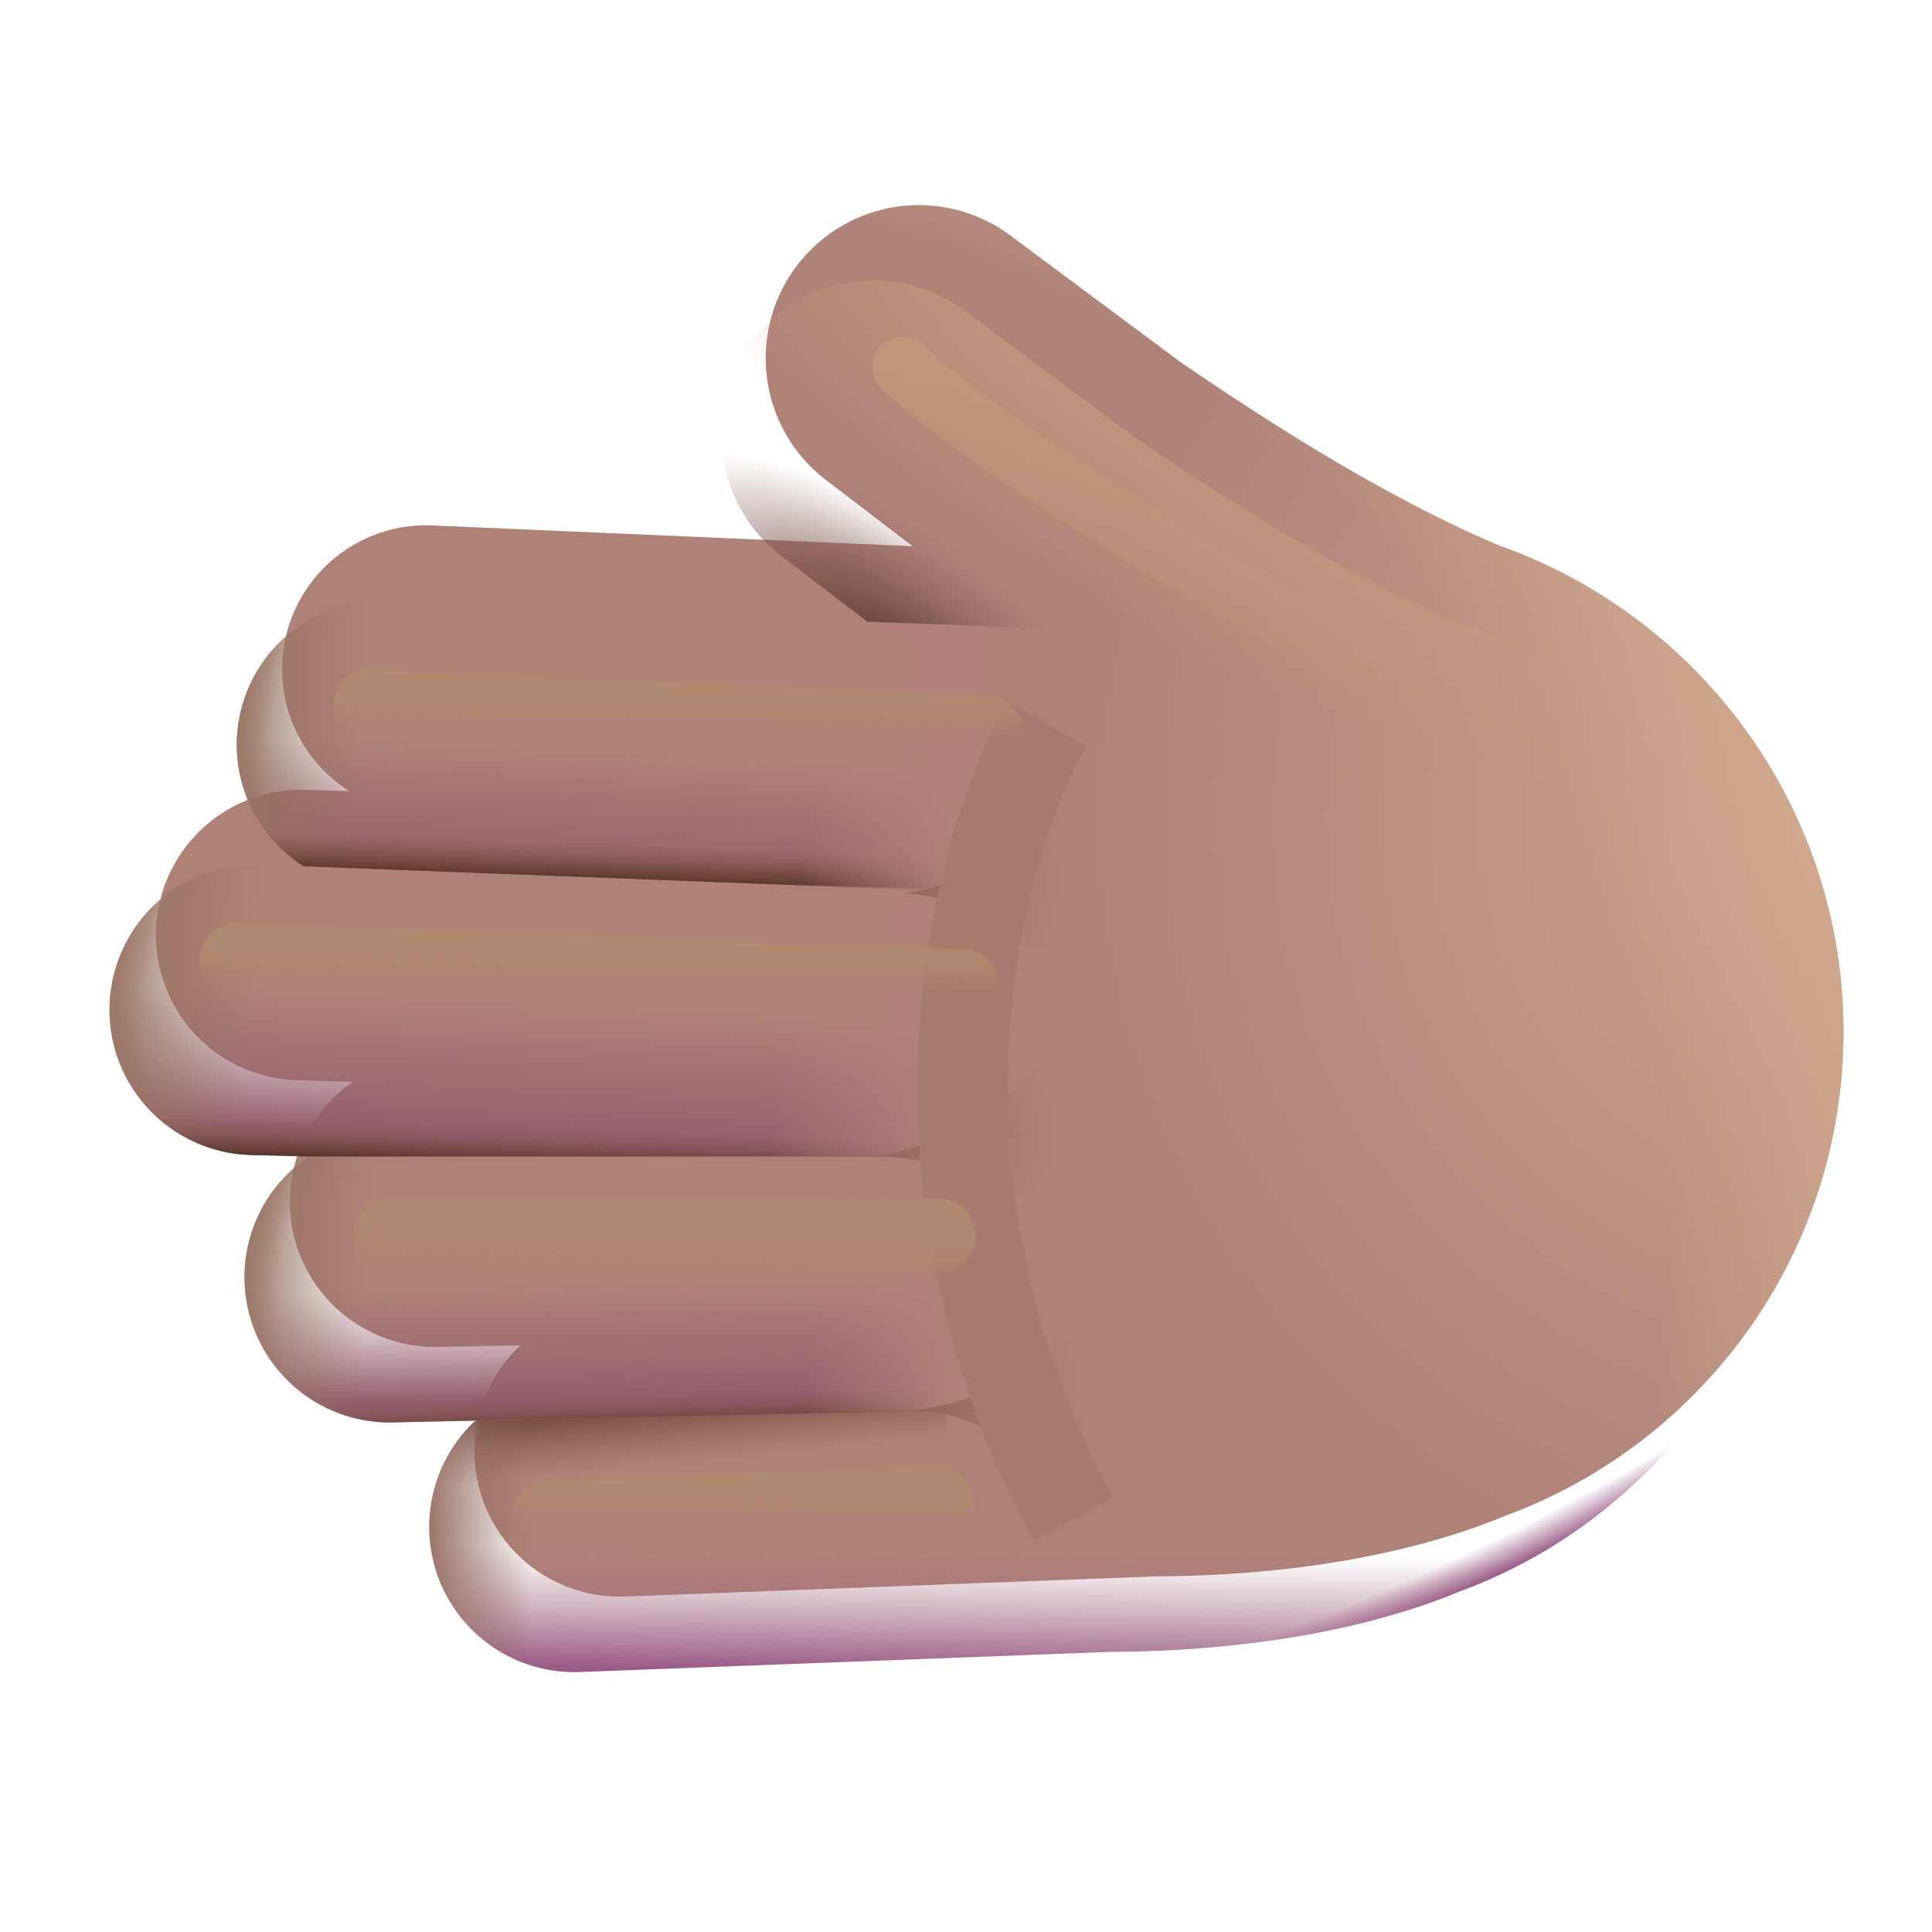 <svg xmlns="http://www.w3.org/2000/svg" fill="none" viewBox="0 0 32 32"><g filter="url(#svg-4acb2a26-d75b-43c1-a8c6-1bba550b8c38-a)"><path fill="url(#svg-1e4549a5-8aa3-4262-8487-e7fb0639c5f7-b)" d="M4.29 14.331a2.406 2.406 0 0 0-.135 4.81l.945.026a2.406 2.406 0 0 0 1.4 4.393l1.37-.026a2.406 2.406 0 0 0 1.736 4.16l8.822-.335c1.33-.005 3.695-.15 5.76-1.004 3.267-1.207 5.595-4.34 5.595-8.016 0-3.715-2.38-6.876-5.702-8.054-2.108-.889-4.283-2.362-5.205-2.987l-.06-.041-2.82-2.098a2.536 2.536 0 0 0-3.054 4.05l1.424 1.088-7.953-.344a2.385 2.385 0 0 0-1.378 4.4z"/><path fill="url(#svg-50edec99-f8d3-4770-b33a-5881bc340edf-c)" d="M4.29 14.331a2.406 2.406 0 0 0-.135 4.81l.945.026a2.406 2.406 0 0 0 1.4 4.393l1.37-.026a2.406 2.406 0 0 0 1.736 4.16l8.822-.335c1.33-.005 3.695-.15 5.76-1.004 3.267-1.207 5.595-4.34 5.595-8.016 0-3.715-2.38-6.876-5.702-8.054-2.108-.889-4.283-2.362-5.205-2.987l-.06-.041-2.82-2.098a2.536 2.536 0 0 0-3.054 4.05l1.424 1.088-7.953-.344a2.385 2.385 0 0 0-1.378 4.4z"/></g><path fill="url(#svg-748cf819-4a50-4f43-867a-eb66e1a9771b-d)" d="M4.29 14.331a2.406 2.406 0 0 0-.135 4.81l.945.026a2.406 2.406 0 0 0 1.4 4.393l1.37-.026a2.406 2.406 0 0 0 1.736 4.16l8.822-.335c1.33-.005 3.695-.15 5.76-1.004 3.267-1.207 5.595-4.34 5.595-8.016 0-3.715-2.38-6.876-5.702-8.054-2.108-.889-4.283-2.362-5.205-2.987l-.06-.041-2.82-2.098a2.536 2.536 0 0 0-3.054 4.05l1.424 1.088-7.953-.344a2.385 2.385 0 0 0-1.378 4.4z"/><path fill="url(#svg-bb80841d-c174-4661-a345-e8d2719c7cde-e)" d="M4.29 14.331a2.406 2.406 0 0 0-.135 4.81l.945.026a2.406 2.406 0 0 0 1.4 4.393l1.37-.026a2.406 2.406 0 0 0 1.736 4.16l8.822-.335c1.33-.005 3.695-.15 5.76-1.004 3.267-1.207 5.595-4.34 5.595-8.016 0-3.715-2.38-6.876-5.702-8.054-2.108-.889-4.283-2.362-5.205-2.987l-.06-.041-2.82-2.098a2.536 2.536 0 0 0-3.054 4.05l1.424 1.088-7.953-.344a2.385 2.385 0 0 0-1.378 4.4z"/><path fill="url(#svg-ce300e03-a7ea-4a0d-89b2-40f44aea47cf-f)" d="M4.29 14.331a2.406 2.406 0 0 0-.135 4.81l.945.026a2.406 2.406 0 0 0 1.4 4.393l1.37-.026a2.406 2.406 0 0 0 1.736 4.16l8.822-.335c1.33-.005 3.695-.15 5.76-1.004 3.267-1.207 5.595-4.34 5.595-8.016 0-3.715-2.38-6.876-5.702-8.054-2.108-.889-4.283-2.362-5.205-2.987l-.06-.041-2.82-2.098a2.536 2.536 0 0 0-3.054 4.05l1.424 1.088-7.953-.344a2.385 2.385 0 0 0-1.378 4.4z"/><path fill="url(#svg-809f22cd-adef-48f8-a1e7-02f36e829108-g)" d="m6.181 9.954 10.136.423v4.404l-11.288-.433A2.384 2.384 0 0 1 6.18 9.954"/><path fill="url(#svg-baacaddf-e4c3-4681-b5c9-1f53759da920-h)" d="m6.181 9.954 10.136.423v4.404l-11.288-.433A2.384 2.384 0 0 1 6.18 9.954"/><path fill="url(#svg-70ce02e1-c5b4-4927-8502-bc98680e79a6-i)" d="m6.181 9.954 10.136.423v4.404l-11.288-.433A2.384 2.384 0 0 1 6.18 9.954"/><path fill="url(#svg-de03c334-c240-4cd9-b860-1d518c219f6c-j)" d="m6.181 9.954 10.136.423v4.404l-11.288-.433A2.384 2.384 0 0 1 6.18 9.954"/><path fill="url(#svg-f1815bdf-a36b-4ab0-b3d2-30e80e65bf98-k)" d="m6.181 9.954 10.136.423v4.404l-11.288-.433A2.384 2.384 0 0 1 6.18 9.954"/><path fill="url(#svg-6f511993-dedc-41b5-aaea-559f18ce7947-l)" d="M1.815 16.658a2.406 2.406 0 0 1 2.472-2.337c4.003.113 8.021.291 12.03.436v4.398H5.093l-.941-.025a2.406 2.406 0 0 1-2.337-2.472"/><path fill="url(#svg-2649125b-d402-4a29-a793-857dba6745ca-m)" d="M1.815 16.658a2.406 2.406 0 0 1 2.472-2.337c4.003.113 8.021.291 12.03.436v4.398H5.093l-.941-.025a2.406 2.406 0 0 1-2.337-2.472"/><path fill="url(#svg-51dcf6a0-ad92-4361-a028-3114656fdbc3-n)" d="M1.815 16.658a2.406 2.406 0 0 1 2.472-2.337c4.003.113 8.021.291 12.03.436v4.398H5.093l-.941-.025a2.406 2.406 0 0 1-2.337-2.472"/><path fill="url(#svg-042b2ade-53ed-4cb7-89ad-1e007b847539-o)" d="M1.815 16.658a2.406 2.406 0 0 1 2.472-2.337c4.003.113 8.021.291 12.03.436v4.398H5.093l-.941-.025a2.406 2.406 0 0 1-2.337-2.472"/><path fill="url(#svg-8f349de7-147c-41ab-ac21-45f05e3e7ea1-p)" d="M1.815 16.658a2.406 2.406 0 0 1 2.472-2.337c4.003.113 8.021.291 12.03.436v4.398H5.093l-.941-.025a2.406 2.406 0 0 1-2.337-2.472"/><path fill="url(#svg-1655645c-5c65-4b43-8313-5abd4776993c-q)" d="M5.1 19.167a2.406 2.406 0 0 0 1.4 4.393l9.813-.215v-4.178z"/><path fill="url(#svg-b628f095-0238-48d5-84d2-c35c20d4942a-r)" d="M5.1 19.167a2.406 2.406 0 0 0 1.4 4.393l9.813-.215v-4.178z"/><path fill="url(#svg-149e8a91-00ef-41ac-9eae-de8ed0a202b7-s)" d="M5.1 19.167a2.406 2.406 0 0 0 1.4 4.393l9.813-.215v-4.178z"/><path fill="url(#svg-f9f2ea57-66ac-4e95-956f-060624d2d464-t)" d="M5.1 19.167a2.406 2.406 0 0 0 1.4 4.393l9.813-.215v-4.178z"/><path fill="url(#svg-e774abba-ef41-415d-8392-157ffec504e3-u)" d="M5.1 19.167a2.406 2.406 0 0 0 1.4 4.393l9.813-.215v-4.178z"/><path fill="url(#svg-44a546be-3698-4f78-82df-887508be9a66-v)" d="M7.87 23.534a2.406 2.406 0 0 0 1.736 4.16l6.91-.27c0-1.342-.852-3.157-.852-4.079z"/><path fill="url(#svg-2d5d6c5a-0131-4171-8edf-0a6006c3a9a8-w)" d="M7.87 23.534a2.406 2.406 0 0 0 1.736 4.16l6.91-.27c0-1.342-.852-3.157-.852-4.079z"/><g filter="url(#svg-106be76b-6627-47e3-a4fe-a8e31ae5d626-x)"><path fill="url(#svg-2e0671f6-1b18-4570-ae62-54efa8631bca-y)" d="M17.51 16.015c-.835-.896-2.062-1.226-2.562-1.216 1.3-.15 2.25-1.083 2.563-1.531z"/></g><g filter="url(#svg-a1807fac-df13-4b4f-ae0c-325b935be853-z)"><path fill="url(#svg-291f4683-4f32-4258-973d-0e09dec7ed2c-A)" d="M17.46 20.227c-1.005-.887-2.44-1.084-3.03-1.072 1.537-.177 2.66-1.281 3.03-1.811z"/></g><g filter="url(#svg-8156aefd-2c52-476f-bafc-f08010cef196-B)"><path fill="url(#svg-41d88e47-58df-4d1c-be19-a78dfae91f5b-C)" d="M17.888 24.78c-1.038-1.052-2.16-1.434-2.752-1.422 1.538-.177 2.383-1.127 2.752-1.657z"/></g><g filter="url(#svg-8dde9de3-d4aa-4a4a-97a6-9cd1608a9e66-D)"><path stroke="#A67C6E" stroke-width="1.5" d="M17.343 11.983c-1.146 2-2.663 7.437.437 13.187"/></g><path fill="url(#svg-36a8a284-f794-4f76-8d72-c2022a85b547-E)" d="M17.684 10.422 12.69 5.397q-.13.13-.243.282a2.536 2.536 0 0 0 .495 3.53l1.424 1.088z"/><g filter="url(#svg-a48cf7ed-0a8d-4866-83d9-ea7d243c7f19-F)"><path stroke="url(#svg-ddec9620-ef3f-402e-91a2-f321923424a5-G)" stroke-linecap="round" d="M14.948 6.081c1.48 1.398 5.871 4.075 9.292 5.654"/></g><g filter="url(#svg-b364c369-6e9f-45a2-841d-4b563771418c-H)"><path stroke="url(#svg-a5bd3b95-ed73-457f-b9db-fe012866cd0c-I)" stroke-linecap="round" stroke-width="1.25" d="m6.138 11.696 10.196.463"/></g><g filter="url(#svg-f4123b46-8f42-4e8e-a524-bf85c0223b9b-J)"><path stroke="url(#svg-2cfbf51e-4902-4c1c-b522-4e79f496c48d-K)" stroke-linecap="round" stroke-width="1.25" d="m3.938 15.908 11.996.44"/></g><g filter="url(#svg-705037cf-0290-45fe-a288-b7d2df851f08-L)"><path stroke="url(#svg-a8fa8369-767f-4595-9f67-91b8ea9d0f20-M)" stroke-linecap="round" stroke-width="1.25" d="M6.469 20.47h9.062"/></g><g filter="url(#svg-20129ac5-7a6b-43ef-a380-6b905a3f9668-N)"><path stroke="url(#svg-a7868391-ad12-4bfa-a6dc-2bfeed72a301-O)" stroke-linecap="round" stroke-width="1.25" d="m9.069 25.17 6.45-.269"/></g><defs><linearGradient id="svg-748cf819-4a50-4f43-867a-eb66e1a9771b-d" x1="15.273" x2="15.299" y1="27.696" y2="25.703" gradientUnits="userSpaceOnUse"><stop stop-color="#9A5A88"/><stop offset="1" stop-color="#A7737B" stop-opacity="0"/></linearGradient><linearGradient id="svg-809f22cd-adef-48f8-a1e7-02f36e829108-g" x1="7.418" x2="7.524" y1="14.473" y2="12.368" gradientUnits="userSpaceOnUse"><stop offset=".043" stop-color="#956067"/><stop offset="1" stop-color="#956067" stop-opacity="0"/></linearGradient><linearGradient id="svg-baacaddf-e4c3-4681-b5c9-1f53759da920-h" x1="3.717" x2="5.996" y1="12.004" y2="12.072" gradientUnits="userSpaceOnUse"><stop stop-color="#926F5D"/><stop offset="1" stop-color="#926F5D" stop-opacity="0"/></linearGradient><linearGradient id="svg-70ce02e1-c5b4-4927-8502-bc98680e79a6-i" x1="10.669" x2="10.695" y1="14.72" y2="13.994" gradientUnits="userSpaceOnUse"><stop offset=".07" stop-color="#4C2D1C"/><stop offset="1" stop-color="#7E5445" stop-opacity="0"/></linearGradient><linearGradient id="svg-f1815bdf-a36b-4ab0-b3d2-30e80e65bf98-k" x1="15.836" x2="13.311" y1="13.997" y2="13.871" gradientUnits="userSpaceOnUse"><stop stop-color="#B08279"/><stop offset="1" stop-color="#B08279" stop-opacity="0"/></linearGradient><linearGradient id="svg-6f511993-dedc-41b5-aaea-559f18ce7947-l" x1="5.903" x2="6.02" y1="18.847" y2="16.504" gradientUnits="userSpaceOnUse"><stop offset=".043" stop-color="#945E6E"/><stop offset="1" stop-color="#945E6E" stop-opacity="0"/></linearGradient><linearGradient id="svg-2649125b-d402-4a29-a793-857dba6745ca-m" x1="1.571" x2="4.237" y1="16.373" y2="16.467" gradientUnits="userSpaceOnUse"><stop stop-color="#936F5D"/><stop offset="1" stop-color="#936F5D" stop-opacity="0"/></linearGradient><linearGradient id="svg-51dcf6a0-ad92-4361-a028-3114656fdbc3-n" x1="9.721" x2="9.741" y1="19.402" y2="18.729" gradientUnits="userSpaceOnUse"><stop offset=".07" stop-color="#4C2D1C"/><stop offset="1" stop-color="#7E5445" stop-opacity="0"/></linearGradient><linearGradient id="svg-8f349de7-147c-41ab-ac21-45f05e3e7ea1-p" x1="15.755" x2="12.802" y1="18.37" y2="18.198" gradientUnits="userSpaceOnUse"><stop stop-color="#B08279"/><stop offset="1" stop-color="#B08279" stop-opacity="0"/></linearGradient><linearGradient id="svg-1655645c-5c65-4b43-8313-5abd4776993c-q" x1="7.507" x2="7.487" y1="23.28" y2="21.364" gradientUnits="userSpaceOnUse"><stop offset=".043" stop-color="#945E6E"/><stop offset="1" stop-color="#945E6E" stop-opacity="0"/></linearGradient><linearGradient id="svg-b628f095-0238-48d5-84d2-c35c20d4942a-r" x1="3.844" x2="6.099" y1="21.032" y2="21.106" gradientUnits="userSpaceOnUse"><stop stop-color="#936F5D"/><stop offset="1" stop-color="#936F5D" stop-opacity="0"/></linearGradient><linearGradient id="svg-149e8a91-00ef-41ac-9eae-de8ed0a202b7-s" x1="10.736" x2="10.717" y1="23.785" y2="23.09" gradientUnits="userSpaceOnUse"><stop offset=".07" stop-color="#4C2D1C"/><stop offset="1" stop-color="#7E5445" stop-opacity="0"/></linearGradient><linearGradient id="svg-e774abba-ef41-415d-8392-157ffec504e3-u" x1="15.837" x2="13.339" y1="22.847" y2="22.711" gradientUnits="userSpaceOnUse"><stop stop-color="#B08279"/><stop offset="1" stop-color="#B08279" stop-opacity="0"/></linearGradient><linearGradient id="svg-44a546be-3698-4f78-82df-887508be9a66-v" x1="10.394" x2="10.573" y1="22.837" y2="24.614" gradientUnits="userSpaceOnUse"><stop offset=".169" stop-color="#643F32"/><stop offset=".828" stop-color="#825948" stop-opacity="0"/></linearGradient><linearGradient id="svg-2d5d6c5a-0131-4171-8edf-0a6006c3a9a8-w" x1="7.108" x2="8.784" y1="25.998" y2="25.946" gradientUnits="userSpaceOnUse"><stop stop-color="#9C7368"/><stop offset="1" stop-color="#8A6356" stop-opacity="0"/></linearGradient><linearGradient id="svg-ddec9620-ef3f-402e-91a2-f321923424a5-G" x1="14.619" x2="13.939" y1="5.259" y2="10.495" gradientUnits="userSpaceOnUse"><stop stop-color="#C0987A"/><stop offset="1" stop-color="#C0987A" stop-opacity="0"/></linearGradient><linearGradient id="svg-a5bd3b95-ed73-457f-b9db-fe012866cd0c-I" x1="5.777" x2="5.773" y1="11.628" y2="12.065" gradientUnits="userSpaceOnUse"><stop stop-color="#AF8870"/><stop offset="1" stop-color="#AF8870" stop-opacity="0"/></linearGradient><linearGradient id="svg-2cfbf51e-4902-4c1c-b522-4e79f496c48d-K" x1="3.513" x2="3.51" y1="15.844" y2="16.258" gradientUnits="userSpaceOnUse"><stop stop-color="#AF8870"/><stop offset="1" stop-color="#AF8870" stop-opacity="0"/></linearGradient><linearGradient id="svg-a8fa8369-767f-4595-9f67-91b8ea9d0f20-M" x1="6.148" x2="6.126" y1="20.325" y2="21.266" gradientUnits="userSpaceOnUse"><stop stop-color="#AF8870"/><stop offset="1" stop-color="#AF8870" stop-opacity="0"/></linearGradient><linearGradient id="svg-a7868391-ad12-4bfa-a6dc-2bfeed72a301-O" x1="8.84" x2="8.838" y1="24.862" y2="25.115" gradientUnits="userSpaceOnUse"><stop stop-color="#AF8870"/><stop offset="1" stop-color="#AF8870" stop-opacity="0"/></linearGradient><radialGradient id="svg-1e4549a5-8aa3-4262-8487-e7fb0639c5f7-b" cx="0" cy="0" r="1" gradientTransform="rotate(170.048 14.099 8.71)scale(27.102 28.088)" gradientUnits="userSpaceOnUse"><stop stop-color="#CBA38D"/><stop offset=".467" stop-color="#AF8278"/></radialGradient><radialGradient id="svg-50edec99-f8d3-4770-b33a-5881bc340edf-c" cx="0" cy="0" r="1" gradientTransform="matrix(23.247 -5.898 5.669 22.344 8.576 22.074)" gradientUnits="userSpaceOnUse"><stop offset=".76" stop-color="#D0A98C" stop-opacity="0"/><stop offset=".943" stop-color="#D0A98C"/></radialGradient><radialGradient id="svg-bb80841d-c174-4661-a345-e8d2719c7cde-e" cx="0" cy="0" r="1" gradientTransform="rotate(67.003 -1.227 19.484)scale(15.053 25.766)" gradientUnits="userSpaceOnUse"><stop offset=".963" stop-color="#9A5A88" stop-opacity="0"/><stop offset="1" stop-color="#9A5A88"/></radialGradient><radialGradient id="svg-ce300e03-a7ea-4a0d-89b2-40f44aea47cf-f" cx="0" cy="0" r="1" gradientTransform="rotate(115.574 9.132 9.837)scale(5.516 13.195)" gradientUnits="userSpaceOnUse"><stop offset=".317" stop-color="#C39C7D"/><stop offset="1" stop-color="#C39C7D" stop-opacity="0"/></radialGradient><radialGradient id="svg-de03c334-c240-4cd9-b860-1d518c219f6c-j" cx="0" cy="0" r="1" gradientTransform="matrix(-8.468 .411 -.29 -5.971 12.173 12.368)" gradientUnits="userSpaceOnUse"><stop offset=".912" stop-color="#9C7867" stop-opacity="0"/><stop offset="1" stop-color="#9C7867"/></radialGradient><radialGradient id="svg-042b2ade-53ed-4cb7-89ad-1e007b847539-o" cx="0" cy="0" r="1" gradientTransform="rotate(177.62 5.56 8.488)scale(9.919 5.99)" gradientUnits="userSpaceOnUse"><stop offset=".912" stop-color="#9C7867" stop-opacity="0"/><stop offset="1" stop-color="#9C7867"/></radialGradient><radialGradient id="svg-f9f2ea57-66ac-4e95-956f-060624d2d464-t" cx="0" cy="0" r="1" gradientTransform="matrix(-8.379 .374 -.243 -5.437 12.212 21.363)" gradientUnits="userSpaceOnUse"><stop offset=".912" stop-color="#9C7867" stop-opacity="0"/><stop offset="1" stop-color="#9C7867"/></radialGradient><radialGradient id="svg-2e0671f6-1b18-4570-ae62-54efa8631bca-y" cx="0" cy="0" r="1" gradientTransform="matrix(2.562 -.087 .08 2.341 14.948 14.641)" gradientUnits="userSpaceOnUse"><stop stop-color="#92675B"/><stop offset="1" stop-color="#92675B" stop-opacity="0"/></radialGradient><radialGradient id="svg-291f4683-4f32-4258-973d-0e09dec7ed2c-A" cx="0" cy="0" r="1" gradientTransform="matrix(3.031 -.092 .074 2.458 14.43 18.785)" gradientUnits="userSpaceOnUse"><stop stop-color="#92675B"/><stop offset="1" stop-color="#92675B" stop-opacity="0"/></radialGradient><radialGradient id="svg-41d88e47-58df-4d1c-be19-a78dfae91f5b-C" cx="0" cy="0" r="1" gradientTransform="matrix(2.753 -.098 .093 2.624 15.136 23.24)" gradientUnits="userSpaceOnUse"><stop stop-color="#92675B"/><stop offset="1" stop-color="#92675B" stop-opacity="0"/></radialGradient><radialGradient id="svg-36a8a284-f794-4f76-8d72-c2022a85b547-E" cx="0" cy="0" r="1" gradientTransform="rotate(-141.886 9.493 3.036)scale(5.466 2.15)" gradientUnits="userSpaceOnUse"><stop stop-color="#4F3124"/><stop offset=".251" stop-color="#6C483D"/><stop offset="1" stop-color="#8E645D" stop-opacity="0"/></radialGradient><filter id="svg-4acb2a26-d75b-43c1-a8c6-1bba550b8c38-a" width="28.465" height="24.039" x="1.817" y="3.657" color-interpolation-filters="sRGB" filterUnits="userSpaceOnUse"><feFlood flood-opacity="0" result="BackgroundImageFix"/><feBlend in="SourceGraphic" in2="BackgroundImageFix" result="shape"/><feColorMatrix in="SourceAlpha" result="hardAlpha" values="0 0 0 0 0 0 0 0 0 0 0 0 0 0 0 0 0 0 127 0"/><feOffset dx=".25" dy="-1"/><feGaussianBlur stdDeviation="1"/><feComposite in2="hardAlpha" k2="-1" k3="1" operator="arithmetic"/><feColorMatrix values="0 0 0 0 0.616 0 0 0 0 0.4 0 0 0 0 0.51 0 0 0 1 0"/><feBlend in2="shape" result="effect1_innerShadow_20020_6959"/><feColorMatrix in="SourceAlpha" result="hardAlpha" values="0 0 0 0 0 0 0 0 0 0 0 0 0 0 0 0 0 0 127 0"/><feOffset dx=".5" dy="-.25"/><feGaussianBlur stdDeviation=".5"/><feComposite in2="hardAlpha" k2="-1" k3="1" operator="arithmetic"/><feColorMatrix values="0 0 0 0 0.557 0 0 0 0 0.439 0 0 0 0 0.365 0 0 0 1 0"/><feBlend in2="effect1_innerShadow_20020_6959" result="effect2_innerShadow_20020_6959"/></filter><filter id="svg-106be76b-6627-47e3-a4fe-a8e31ae5d626-x" width="3.163" height="3.347" x="14.648" y="12.968" color-interpolation-filters="sRGB" filterUnits="userSpaceOnUse"><feFlood flood-opacity="0" result="BackgroundImageFix"/><feBlend in="SourceGraphic" in2="BackgroundImageFix" result="shape"/><feGaussianBlur result="effect1_foregroundBlur_20020_6959" stdDeviation=".15"/></filter><filter id="svg-a1807fac-df13-4b4f-ae0c-325b935be853-z" width="3.631" height="3.483" x="14.129" y="17.044" color-interpolation-filters="sRGB" filterUnits="userSpaceOnUse"><feFlood flood-opacity="0" result="BackgroundImageFix"/><feBlend in="SourceGraphic" in2="BackgroundImageFix" result="shape"/><feGaussianBlur result="effect1_foregroundBlur_20020_6959" stdDeviation=".15"/></filter><filter id="svg-8156aefd-2c52-476f-bafc-f08010cef196-B" width="3.353" height="3.679" x="14.836" y="21.401" color-interpolation-filters="sRGB" filterUnits="userSpaceOnUse"><feFlood flood-opacity="0" result="BackgroundImageFix"/><feBlend in="SourceGraphic" in2="BackgroundImageFix" result="shape"/><feGaussianBlur result="effect1_foregroundBlur_20020_6959" stdDeviation=".15"/></filter><filter id="svg-8dde9de3-d4aa-4a4a-97a6-9cd1608a9e66-D" width="6.246" height="16.916" x="13.694" y="10.11" color-interpolation-filters="sRGB" filterUnits="userSpaceOnUse"><feFlood flood-opacity="0" result="BackgroundImageFix"/><feBlend in="SourceGraphic" in2="BackgroundImageFix" result="shape"/><feGaussianBlur result="effect1_foregroundBlur_20020_6959" stdDeviation=".75"/></filter><filter id="svg-a48cf7ed-0a8d-4866-83d9-ea7d243c7f19-F" width="12.792" height="9.153" x="13.198" y="4.331" color-interpolation-filters="sRGB" filterUnits="userSpaceOnUse"><feFlood flood-opacity="0" result="BackgroundImageFix"/><feBlend in="SourceGraphic" in2="BackgroundImageFix" result="shape"/><feGaussianBlur result="effect1_foregroundBlur_20020_6959" stdDeviation=".625"/></filter><filter id="svg-b364c369-6e9f-45a2-841d-4b563771418c-H" width="14.446" height="4.713" x="4.013" y="9.571" color-interpolation-filters="sRGB" filterUnits="userSpaceOnUse"><feFlood flood-opacity="0" result="BackgroundImageFix"/><feBlend in="SourceGraphic" in2="BackgroundImageFix" result="shape"/><feGaussianBlur result="effect1_foregroundBlur_20020_6959" stdDeviation=".75"/></filter><filter id="svg-f4123b46-8f42-4e8e-a524-bf85c0223b9b-J" width="16.246" height="4.69" x="1.813" y="13.783" color-interpolation-filters="sRGB" filterUnits="userSpaceOnUse"><feFlood flood-opacity="0" result="BackgroundImageFix"/><feBlend in="SourceGraphic" in2="BackgroundImageFix" result="shape"/><feGaussianBlur result="effect1_foregroundBlur_20020_6959" stdDeviation=".75"/></filter><filter id="svg-705037cf-0290-45fe-a288-b7d2df851f08-L" width="13.313" height="4.25" x="4.344" y="18.345" color-interpolation-filters="sRGB" filterUnits="userSpaceOnUse"><feFlood flood-opacity="0" result="BackgroundImageFix"/><feBlend in="SourceGraphic" in2="BackgroundImageFix" result="shape"/><feGaussianBlur result="effect1_foregroundBlur_20020_6959" stdDeviation=".75"/></filter><filter id="svg-20129ac5-7a6b-43ef-a380-6b905a3f9668-N" width="10.701" height="4.519" x="6.944" y="22.776" color-interpolation-filters="sRGB" filterUnits="userSpaceOnUse"><feFlood flood-opacity="0" result="BackgroundImageFix"/><feBlend in="SourceGraphic" in2="BackgroundImageFix" result="shape"/><feGaussianBlur result="effect1_foregroundBlur_20020_6959" stdDeviation=".75"/></filter></defs></svg>